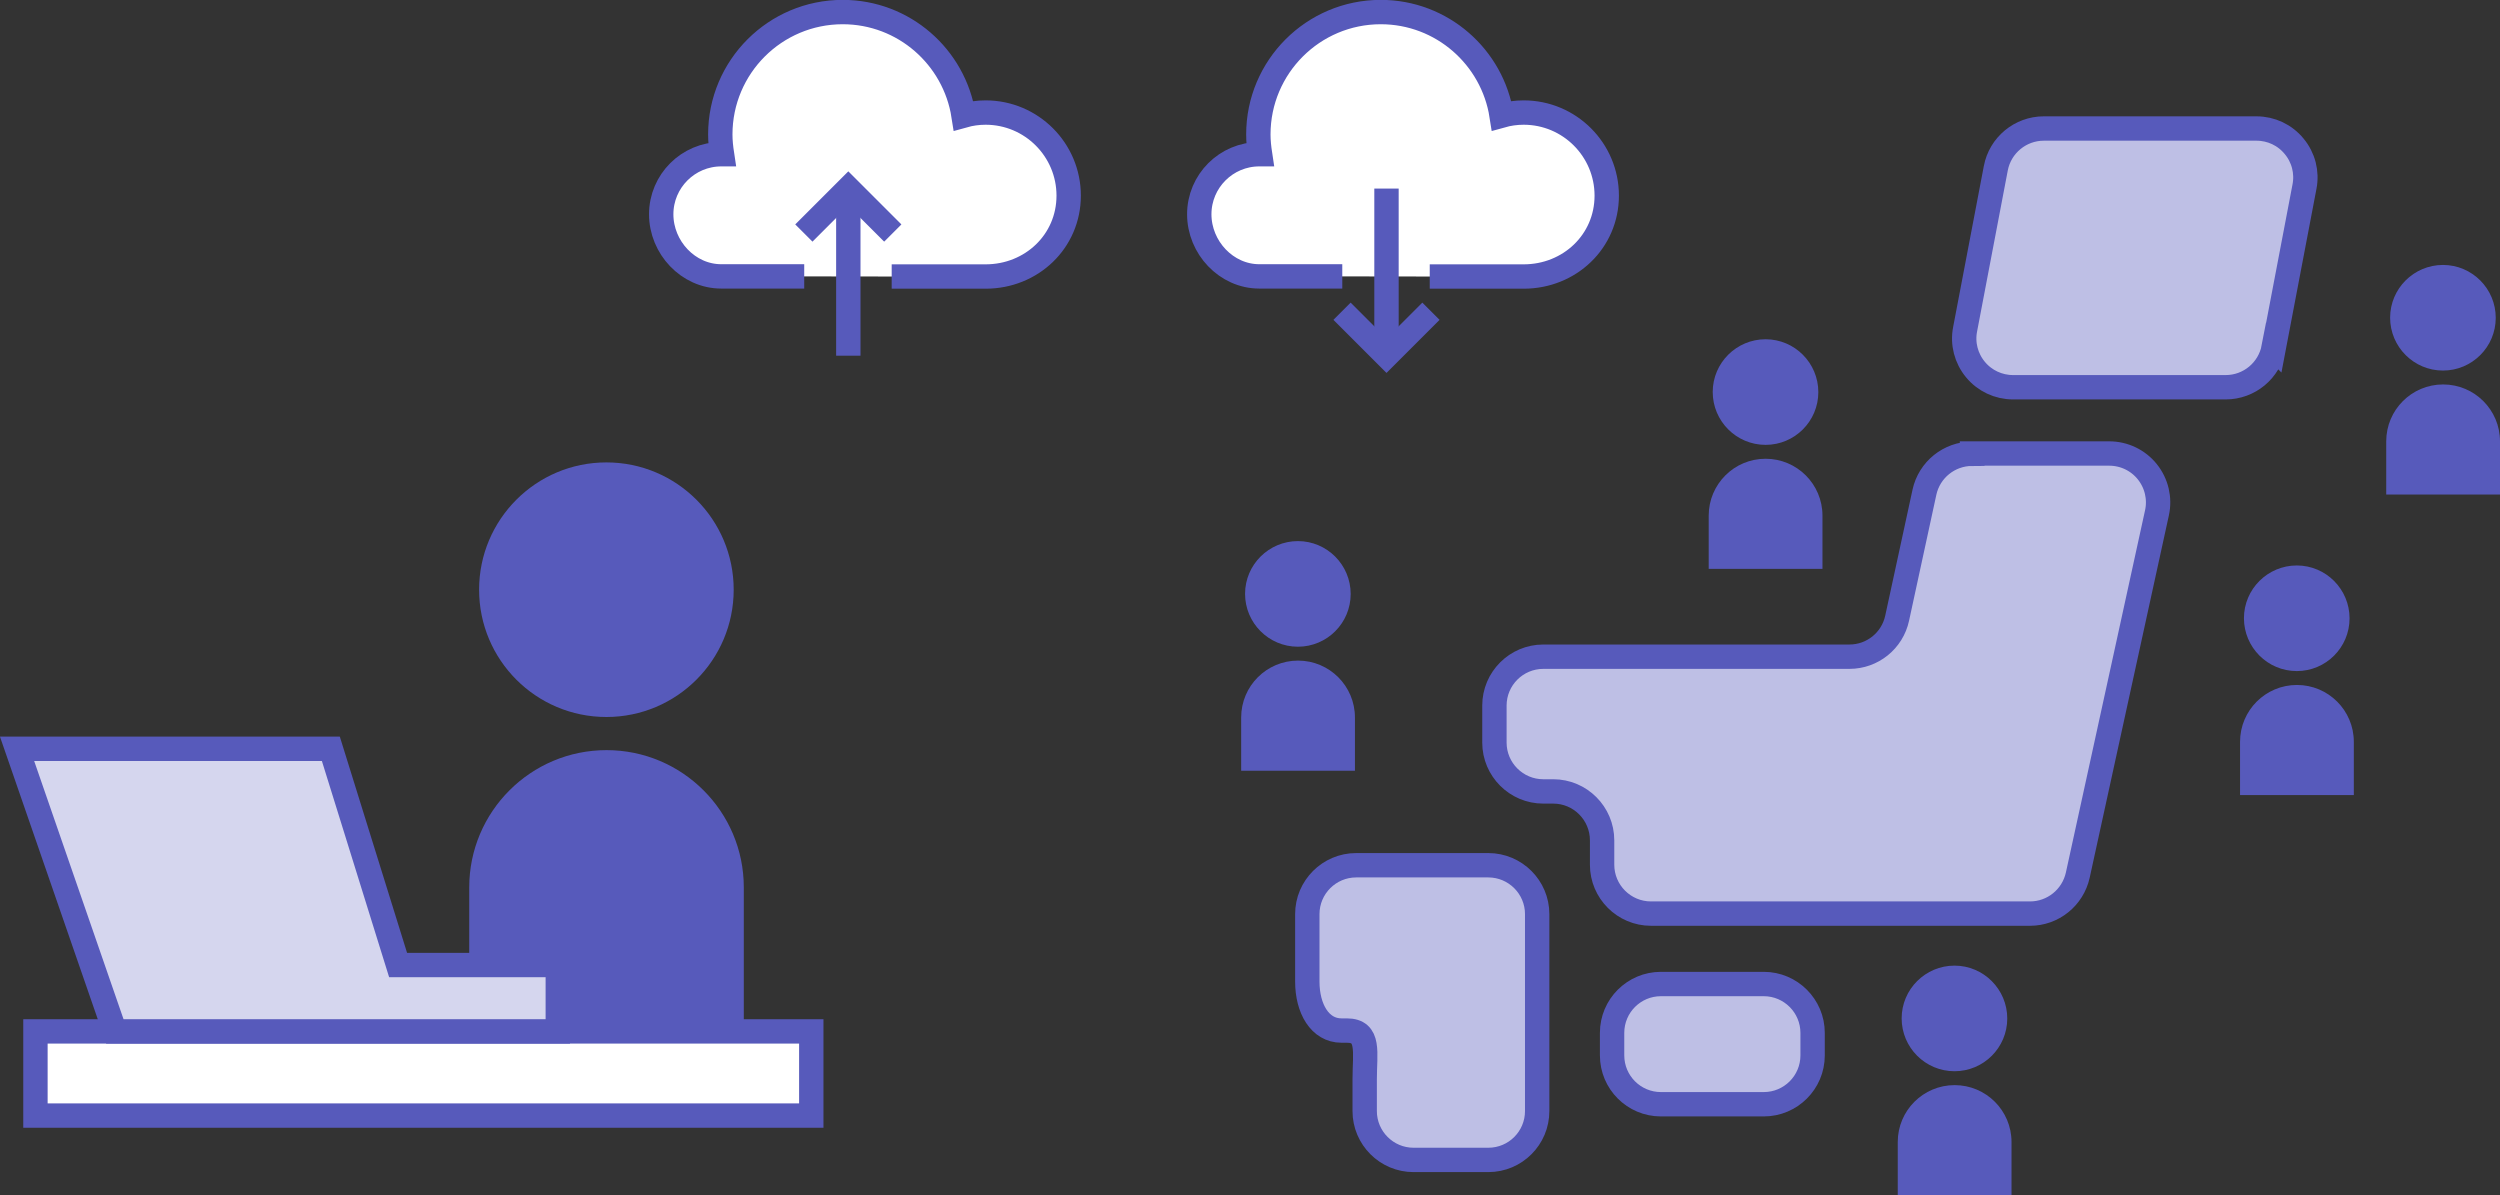 <?xml version="1.0" encoding="UTF-8"?><svg id="_レイヤー_2" xmlns="http://www.w3.org/2000/svg" width="205.23" height="98.12" viewBox="0 0 205.23 98.12"><rect x="0" y="0" width="205.23" height="98.12" fill="#333333" stroke="none"/><defs><style>.cls-1{fill:#575abb;}.cls-2{fill:#fff;}.cls-2,.cls-3,.cls-4,.cls-5{stroke:#575abb;stroke-miterlimit:10;stroke-width:2px;}.cls-3{fill:#bebfe5;}.cls-4{fill:#d5d6ee;}.cls-5{fill:none;}</style></defs><g id="_文字"><g><g><g><path class="cls-2" d="M73.2,22.7h7.71c3.77,0,6.82-2.88,6.82-6.64s-3.05-6.82-6.82-6.82c-.63,0-1.24,.09-1.81,.25-.75-4.81-4.9-8.5-9.92-8.5-5.55,0-10.05,4.5-10.05,10.05,0,.55,.06,1.09,.14,1.62-.02,0-.04,0-.06,0-2.72,0-4.93,2.21-4.93,4.93s2.21,5.1,4.93,5.1h6.81"/><line class="cls-5" x1="69.64" y1="29.2" x2="69.64" y2="15.48"/><polyline class="cls-5" points="65.99 19.13 69.64 15.48 73.29 19.13"/></g><g><path class="cls-2" d="M117.37,22.7h7.71c3.77,0,6.82-2.88,6.82-6.64s-3.05-6.82-6.82-6.82c-.63,0-1.24,.09-1.81,.25-.75-4.81-4.9-8.5-9.92-8.5-5.55,0-10.05,4.5-10.05,10.05,0,.55,.06,1.09,.14,1.62-.02,0-.04,0-.06,0-2.72,0-4.93,2.21-4.93,4.93s2.21,5.1,4.93,5.1h6.81"/><g><line class="cls-5" x1="113.82" y1="15.48" x2="113.82" y2="29.2"/><polyline class="cls-5" points="117.47 25.55 113.82 29.2 110.17 25.55"/></g></g></g><g><path class="cls-3" d="M148.8,86.64c0,2.22-1.8,4.01-4.01,4.01h-8.44c-2.22,0-4.01-1.8-4.01-4.01v-1.85c0-2.22,1.8-4.01,4.01-4.01h8.44c2.21,0,4.01,1.8,4.01,4.01v1.85Z"/><path class="cls-3" d="M112.04,71.03h-.71c-2.21,0-4.01,1.8-4.01,4.01v5.54c0,2.22,1.03,4.02,2.8,4.02h.44c1.92,0,1.47,1.8,1.47,4.01v2.6c0,2.21,1.8,4.01,4.01,4.01h6.14c2.22,0,4.01-1.8,4.01-4.01v-16.17c0-2.21-1.8-4.01-4.01-4.01h-10.15Z"/><path class="cls-3" d="M161.9,37.25c-1.89,0-3.52,1.32-3.92,3.16l-2.24,10.34c-.4,1.85-2.03,3.16-3.92,3.16h-25.13c-2.21,0-4.01,1.8-4.01,4.01v3.04c0,2.21,1.8,4.01,4.01,4.01h.82c2.21,0,4.01,1.8,4.01,4.02v2c0,2.21,1.8,4.01,4.01,4.01h31.12c1.88,0,3.51-1.31,3.92-3.16l6.5-29.74c.26-1.18-.03-2.42-.79-3.37-.76-.95-1.91-1.5-3.13-1.5h-11.25Z"/><path class="cls-3" d="M186.65,28.53c-.36,1.89-2.01,3.26-3.94,3.26h-17.45c-1.2,0-2.33-.53-3.09-1.45-.77-.93-1.08-2.14-.85-3.31l2.52-13.22c.36-1.89,2.02-3.26,3.94-3.26h17.46c1.2,0,2.33,.53,3.09,1.46,.77,.92,1.08,2.14,.85,3.31l-2.52,13.22Z"/></g><g><path class="cls-1" d="M200.55,30.42c2.39,0,4.33-1.94,4.33-4.33s-1.94-4.34-4.33-4.34-4.34,1.94-4.34,4.33,1.94,4.34,4.34,4.34Z"/><path class="cls-1" d="M205.23,40.6v-4.37c0-2.58-2.09-4.67-4.67-4.67s-4.67,2.09-4.67,4.67v4.37h9.35Z"/></g><g><path class="cls-1" d="M188.55,55.09c2.39,0,4.33-1.94,4.33-4.33s-1.94-4.34-4.33-4.34-4.34,1.94-4.34,4.33,1.94,4.34,4.34,4.34Z"/><path class="cls-1" d="M193.23,65.27v-4.37c0-2.58-2.09-4.67-4.67-4.67s-4.67,2.09-4.67,4.67v4.37h9.35Z"/></g><g><path class="cls-1" d="M160.45,87.94c2.39,0,4.33-1.94,4.33-4.33s-1.94-4.34-4.33-4.34-4.34,1.94-4.34,4.33,1.94,4.34,4.34,4.34Z"/><path class="cls-1" d="M165.13,98.12v-4.37c0-2.58-2.09-4.67-4.67-4.67s-4.67,2.09-4.67,4.67v4.37h9.35Z"/></g><g><path class="cls-1" d="M144.94,36.52c2.39,0,4.33-1.94,4.33-4.33s-1.94-4.34-4.33-4.34-4.34,1.94-4.34,4.33,1.94,4.34,4.34,4.34Z"/><path class="cls-1" d="M149.61,46.7v-4.37c0-2.58-2.09-4.67-4.67-4.67s-4.67,2.09-4.67,4.67v4.37h9.35Z"/></g><g><path class="cls-1" d="M106.55,53.09c2.39,0,4.33-1.94,4.33-4.33s-1.94-4.34-4.33-4.34-4.34,1.94-4.34,4.33,1.94,4.34,4.34,4.34Z"/><path class="cls-1" d="M111.23,63.27v-4.37c0-2.58-2.09-4.67-4.67-4.67s-4.67,2.09-4.67,4.67v4.37h9.35Z"/></g><g><path class="cls-1" d="M49.78,58.86c5.77,0,10.45-4.68,10.45-10.45s-4.68-10.45-10.45-10.45-10.45,4.68-10.45,10.45,4.68,10.45,10.45,10.45Z"/><rect class="cls-2" x="2.91" y="84.67" width="63.69" height="6.91"/><path class="cls-1" d="M61.06,84.67v-11.82c0-6.22-5.05-11.27-11.27-11.27s-11.27,5.05-11.27,11.27v11.82h22.54Z"/><polygon class="cls-4" points="17.77 84.67 35.19 84.67 45.79 84.67 45.79 79.22 32.68 79.22 27.16 61.47 1.4 61.47 9.43 84.67 17.77 84.67"/></g></g></g></svg>